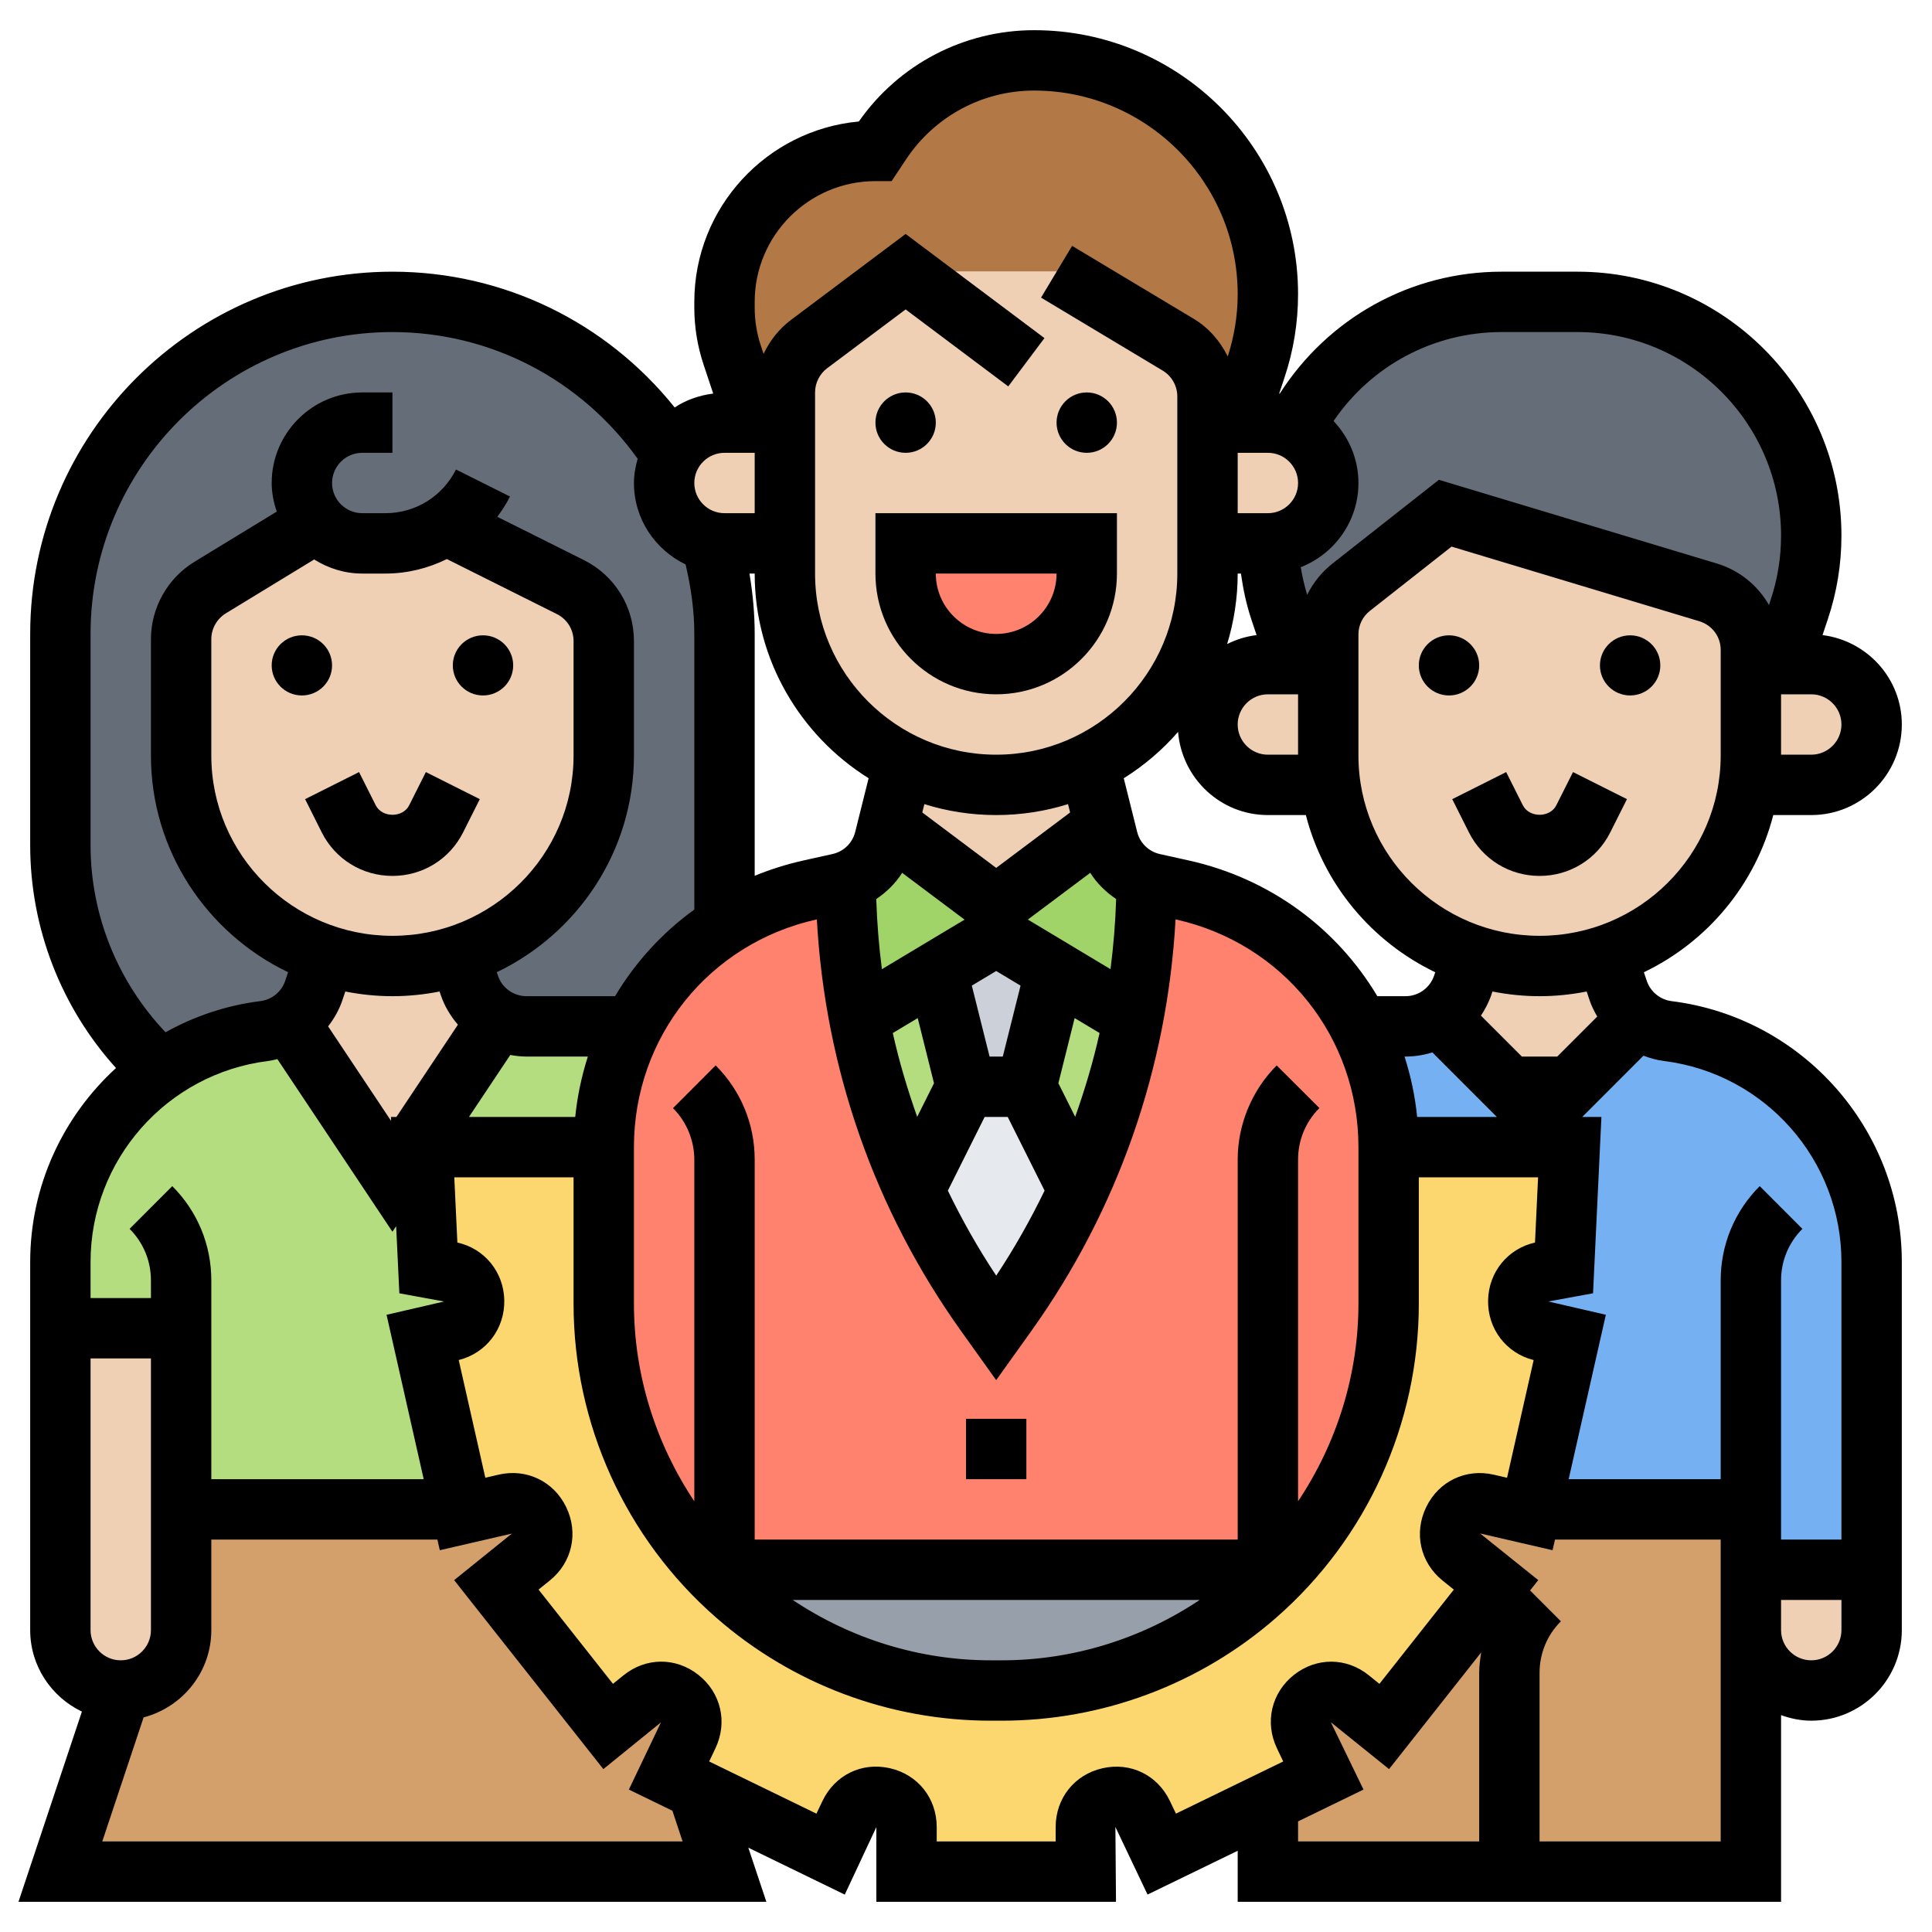 <svg id="_x33_0" enable-background="new 0 0 64 64" height="512" viewBox="0 0 64 64" width="512" xmlns="http://www.w3.org/2000/svg"><g><g><g><path d="m58 50h-7.29l1.29-5.7-.94-.21c-1.05-.24-1.01-1.77.05-1.96l.7-.13.19-4h-6c0-1.43-.35-2.79-.98-4h.01 1.53c.4 0 .78-.12 1.1-.34l2.34 2.34h2l2.26-2.26c.28.22.62.37.99.42 1.93.24 3.62 1.18 4.82 2.54 1.21 1.37 1.93 3.16 1.93 5.1v10.2h-4z" fill="#75b1f2"/></g><g><path d="m50 62h-8v-2.29l1.84-.89-.64-1.33c-.45-.96.69-1.88 1.51-1.22l1.14.92 3.71-4.69-1.14-.92c-.83-.66-.19-1.99.83-1.76l1.43.33.03-.15h7.29v2 2 8z" fill="#d3a06c"/></g><g><path d="m23.09 59.27.91 2.73h-22l2-6c.55 0 1.05-.22 1.41-.59.37-.36.59-.86.59-1.41v-4h9.29l.03.15 1.43-.33c1.02-.23 1.66 1.1.83 1.76l-1.14.92 3.71 4.69 1.14-.92c.82-.66 1.96.26 1.51 1.22l-.64 1.33z" fill="#d3a06c"/></g><g><path d="m6 44h-4v-2.2c0-1.94.72-3.73 1.93-5.1.41-.47.89-.89 1.41-1.24.99-.69 2.15-1.14 3.41-1.3.3-.04.58-.14.82-.3l3.43 5.14.77-1.15.23.15.19 4 .7.13c1.06.19 1.1 1.72.05 1.96l-.94.21 1.29 5.7h-9.29z" fill="#b4dd7f"/></g><g><path d="m17.44 34h3.54c-.63 1.21-.98 2.57-.98 4h-6l-.23-.15 2.72-4.09c.29.15.61.24.95.24z" fill="#b4dd7f"/></g><g><path d="m60 17.74c0 .84-.13 1.66-.4 2.45l-.6 1.81h-1v-.47c0-.88-.58-1.65-1.42-1.91l-8.71-2.62-3.11 2.45c-.48.38-.76.96-.76 1.56v.99h-1l-.6-1.81c-.24-.71-.37-1.44-.4-2.19.55 0 1.05-.22 1.41-.59.37-.36.59-.86.59-1.41 0-.79-.47-1.48-1.14-1.8 1.29-2.5 3.89-4.2 6.88-4.2h2.52c2.14 0 4.07.87 5.47 2.27s2.27 3.33 2.27 5.47z" fill="#656d78"/></g><g><path d="m14.77 17.38c-.58.4-1.28.62-2.01.62h-.76c-.6 0-1.14-.27-1.51-.69l-3.53 2.16c-.6.36-.96 1.01-.96 1.7v3.86c0 1.93.78 3.67 2.05 4.93.76.76 1.69 1.34 2.74 1.68l-.39 1.16c-.15.44-.44.81-.83 1.06-.24.16-.52.26-.82.3-1.26.16-2.42.61-3.41 1.3-2.12-1.89-3.34-4.6-3.34-7.46v-7c0-6.08 4.92-11 11-11 1.94 0 3.76.5 5.34 1.38 1.59.88 2.93 2.14 3.91 3.66-.16.28-.25.61-.25.96 0 .55.22 1.05.59 1.41.26.27.6.46.98.54.28.97.43 1.99.43 3.05v9.66c-1.29.83-2.33 1.99-3.02 3.34h-3.54c-.34 0-.66-.09-.95-.24-.43-.24-.78-.63-.95-1.13l-.33-.99c2.79-.92 4.79-3.53 4.79-6.61v-3.79c0-.76-.43-1.45-1.11-1.79l-4.11-2.06z" fill="#656d78"/></g><g><path d="m42 9.74c0 .84-.13 1.66-.4 2.45l-.6 1.81h-1v-.87c0-.7-.37-1.35-.97-1.71l-4.03-2.42h-5l-3.2 2.4c-.5.38-.8.97-.8 1.6v1h-1l-.74-2.23c-.17-.51-.26-1.04-.26-1.58v-.19c0-1.38.56-2.63 1.46-3.54.91-.9 2.16-1.46 3.54-1.46l.19-.29c.57-.85 1.32-1.52 2.19-1.99.88-.46 1.86-.72 2.88-.72 2.14 0 4.07.87 5.47 2.27s2.27 3.33 2.27 5.47z" fill="#b27946"/></g><g><path d="m34 36 1.72 3.43c-.66 1.42-1.45 2.79-2.37 4.08l-.35.49-.35-.49c-.92-1.29-1.71-2.66-2.37-4.08l1.72-3.43z" fill="#e6e9ed"/></g><g><path d="m34.96 32.17v.01l-.96 3.82h-2l-.96-3.82v-.01l1.96-1.17z" fill="#ccd1d9"/></g><g><path d="m34.96 32.18 2.58 1.55c-.37 1.96-.99 3.88-1.82 5.7l-1.72-3.43z" fill="#b4dd7f"/></g><g><path d="m31.04 32.18.96 3.82-1.72 3.43c-.83-1.82-1.45-3.74-1.82-5.7z" fill="#b4dd7f"/></g><g><path d="m38 29.21c-.01 1.53-.17 3.04-.45 4.52h-.01l-2.58-1.55v-.01l-1.96-1.17-1.96 1.17v.01l-2.58 1.55h-.01c-.28-1.48-.44-2.99-.45-4.52.64-.22 1.14-.74 1.3-1.41l.12-.48 3.58 2.68 3.58-2.68.12.48c.16.67.66 1.19 1.3 1.41z" fill="#a0d468"/></g><g><path d="m42 52v.48c-.12.12-.25.24-.38.35-2.33 2.04-5.33 3.17-8.44 3.17h-.36c-1.56 0-3.08-.28-4.51-.82s-2.77-1.33-3.93-2.35c-.13-.11-.26-.23-.38-.35v-.48h9z" fill="#969faa"/></g><g><path d="m45.02 34c-1.15-2.24-3.26-3.94-5.85-4.52l-.96-.21c-.07-.02-.14-.04-.21-.06-.01 1.53-.17 3.04-.45 4.52h-.01c-.37 1.96-.99 3.88-1.82 5.7-.66 1.42-1.45 2.79-2.37 4.08l-.35.49-.35-.49c-.92-1.29-1.71-2.66-2.37-4.08-.83-1.82-1.45-3.74-1.82-5.7h-.01c-.28-1.48-.44-2.99-.45-4.52-.07.02-.14.04-.21.06l-.96.21c-1.03.23-1.98.63-2.83 1.18-1.29.83-2.33 1.99-3.02 3.34-.63 1.21-.98 2.57-.98 4v5.18c0 3.53 1.45 6.89 4 9.3v-.48h9 9v.48c1.21-1.14 2.17-2.5 2.85-4 .75-1.64 1.15-3.45 1.15-5.3v-5.18c0-1.43-.35-2.79-.98-4z" fill="#ff826e"/></g><g><path d="m24 52.48c.12.12.25.24.38.35 1.16 1.02 2.5 1.81 3.93 2.35s2.95.82 4.51.82h.36c3.11 0 6.11-1.13 8.44-3.17.13-.11.26-.23.38-.35 1.21-1.14 2.17-2.5 2.85-4 .75-1.64 1.15-3.45 1.15-5.3v-5.18h6l-.19 4-.7.13c-1.06.19-1.1 1.72-.05 1.96l.94.21-1.29 5.7-.03.15-1.43-.33c-1.02-.23-1.66 1.1-.83 1.76l1.14.92-3.71 4.69-1.14-.92c-.82-.66-1.96.26-1.51 1.22l.64 1.33-1.84.89-3.51 1.71-.64-1.33c-.45-.96-1.88-.63-1.88.44v1.47h-5.94v-1.47c0-1.07-1.43-1.4-1.88-.44l-.64 1.33-4.42-2.15-.93-.45.64-1.33c.45-.96-.69-1.88-1.51-1.22l-1.14.92-3.71-4.69 1.14-.92c.83-.66.19-1.99-.83-1.76l-1.43.33-.03-.15-1.29-5.7.94-.21c1.05-.24 1.01-1.77-.05-1.96l-.7-.13-.19-4h6v5.18c0 3.53 1.45 6.89 4 9.3z" fill="#fcd770"/></g><g><path d="m62 52v2c0 1.1-.9 2-2 2-.55 0-1.05-.22-1.41-.59-.37-.36-.59-.86-.59-1.41v-2z" fill="#f0d0b4"/></g><g><path d="m60 22c1.1 0 2 .9 2 2 0 .55-.22 1.05-.59 1.41-.36.37-.86.59-1.41.59h-2.07-.01c.06-.31.08-.64.08-.97v-3.03h1z" fill="#f0d0b4"/></g><g><path d="m58 22v3.03c0 .33-.02.66-.08.97-.36 2.65-2.22 4.82-4.71 5.64-.69.24-1.43.36-2.21.36s-1.52-.12-2.21-.36c-1.05-.34-1.98-.92-2.74-1.68-1.05-1.04-1.77-2.42-1.97-3.96-.06-.31-.08-.64-.08-.97v-3.03-.99c0-.6.28-1.18.76-1.56l3.11-2.45 8.71 2.62c.84.26 1.42 1.03 1.42 1.91z" fill="#f0d0b4"/></g><g><path d="m54.26 33.74-2.26 2.26h-2l-2.34-2.34c.36-.23.65-.59.8-1.03l.33-.99c.69.24 1.43.36 2.21.36s1.52-.12 2.21-.36l.39 1.16c.12.38.36.7.66.94z" fill="#f0d0b4"/></g><g><path d="m44.08 26h-.01-2.07c-.55 0-1.05-.22-1.41-.59-.37-.36-.59-.86-.59-1.41 0-1.1.9-2 2-2h1 1v3.03c0 .33.02.66.08.97z" fill="#f0d0b4"/></g><g><path d="m42.86 14.2c.67.32 1.14 1.01 1.14 1.8 0 .55-.22 1.05-.59 1.41-.36.37-.86.59-1.41.59h-2v-4h1 1c.31 0 .6.07.86.2z" fill="#f0d0b4"/></g><g><path d="m40 18v1c0 2.77-1.6 5.16-3.93 6.29-.92.46-1.96.71-3.07.71s-2.15-.25-3.07-.71c-.7-.34-1.33-.79-1.88-1.34-1.27-1.27-2.05-3.01-2.05-4.95v-1-4-1c0-.63.3-1.22.8-1.6l3.2-2.4h5l4.03 2.42c.6.36.97 1.01.97 1.71v.87z" fill="#f0d0b4"/></g><g><path d="m36.07 25.29.51 2.03-3.58 2.68-3.58-2.68.51-2.03c.92.46 1.96.71 3.07.71s2.15-.25 3.07-.71z" fill="#f0d0b4"/></g><g><path d="m36 18v1c0 1.66-1.34 3-3 3-.83 0-1.58-.34-2.12-.88s-.88-1.29-.88-2.12v-1z" fill="#ff826e"/></g><g><path d="m26 14v4h-2c-.15 0-.29-.02-.43-.05-.38-.08-.72-.27-.98-.54-.37-.36-.59-.86-.59-1.41 0-.35.09-.68.25-.96.34-.62 1-1.04 1.75-1.04h1z" fill="#f0d0b4"/></g><g><path d="m20 21.24v3.79c0 3.08-2 5.69-4.79 6.61-.69.24-1.43.36-2.21.36s-1.52-.12-2.21-.36c-1.05-.34-1.98-.92-2.74-1.68-1.27-1.26-2.05-3-2.05-4.93v-3.86c0-.69.36-1.34.96-1.7l3.53-2.16c.37.42.91.69 1.51.69h.76c.73 0 1.43-.22 2.01-.62l.01.01 4.11 2.06c.68.34 1.11 1.03 1.11 1.79z" fill="#f0d0b4"/></g><g><path d="m16.49 33.76-2.72 4.09-.77 1.15-3.43-5.14c.39-.25.68-.62.83-1.06l.39-1.16c.69.24 1.43.36 2.21.36s1.52-.12 2.21-.36l.33.99c.17.5.52.89.95 1.13z" fill="#f0d0b4"/></g><g><path d="m6 50v4c0 .55-.22 1.05-.59 1.41-.36.37-.86.59-1.41.59-1.1 0-2-.9-2-2v-10h4z" fill="#f0d0b4"/></g></g><g><circle cx="30" cy="14" r="1"/><circle cx="36" cy="14" r="1"/><path d="m29 19c0 2.206 1.794 4 4 4s4-1.794 4-4v-2h-8zm6 0c0 1.103-.897 2-2 2s-2-.897-2-2z"/><ellipse cx="48" cy="22.042" rx="1" ry=".996"/><ellipse cx="54" cy="22.042" rx="1" ry=".996"/><path d="m51.554 26.677c-.211.419-.896.418-1.107 0l-.553-1.101-1.787.897.553 1.102c.447.889 1.344 1.441 2.341 1.441s1.894-.552 2.341-1.442l.553-1.101-1.787-.897z"/><ellipse cx="10" cy="22.042" rx="1" ry=".996"/><ellipse cx="16" cy="22.042" rx="1" ry=".996"/><path d="m10.659 27.575c.447.889 1.344 1.441 2.341 1.441s1.894-.552 2.341-1.442l.553-1.101-1.787-.897-.553 1.101c-.211.419-.896.418-1.107 0l-.553-1.101-1.787.897z"/><path d="m32 47h2v2h-2z"/><path d="m55.375 33.164c-.38-.047-.704-.313-.825-.676l-.094-.281c2.105-1.01 3.696-2.908 4.286-5.207h1.258c1.654 0 3-1.346 3-3 0-1.526-1.149-2.775-2.626-2.962l.176-.529c.299-.892.45-1.822.45-2.765 0-4.822-3.922-8.744-8.743-8.744h-2.514c-3.011 0-5.75 1.536-7.35 4.04-.006-.001-.013-.001-.019-.002l.176-.529c.299-.892.45-1.822.45-2.765 0-4.822-3.922-8.744-8.743-8.744-2.321 0-4.48 1.127-5.807 3.025-3.052.279-5.45 2.852-5.45 5.975v.188c0 .646.104 1.284.309 1.897l.317.952c-.466.059-.902.213-1.276.461-2.268-2.83-5.674-4.498-9.35-4.498-6.617 0-12 5.383-12 12v7c0 2.738 1.024 5.369 2.843 7.38-1.752 1.602-2.843 3.899-2.843 6.422v12.198c0 1.192.704 2.215 1.713 2.699l-2.101 6.301h24.775l-.598-1.793 3.195 1.554 1.046-2.235v2.474h7.939l-.02-2.479 1.065 2.239 2.986-1.451v1.691h18v-6.184c.314.112.648.184 1 .184 1.654 0 3-1.346 3-3v-12.198c0-4.381-3.278-8.094-7.625-8.638zm-2.723-.044c.065.197.157.379.259.555l-1.325 1.325h-1.172l-1.356-1.356c.141-.214.263-.444.347-.696l.034-.103c.506.1 1.027.155 1.561.155s1.056-.055 1.561-.155zm-10.36 2.174c-.821.821-1.292 1.957-1.292 3.119v12.587h-16v-12.587c0-1.178-.459-2.286-1.293-3.12l-1.413 1.416c.449.448.706 1.069.706 1.704v11.32c-1.282-1.923-2-4.191-2-6.547v-5.186c0-3.649 2.488-6.751 6.05-7.542l.009-.002c.273 4.915 1.901 9.608 4.778 13.636l1.163 1.627 1.164-1.628c2.877-4.027 4.505-8.72 4.778-13.635l.009.002c3.561.791 6.049 3.893 6.049 7.542v5.185c0 2.356-.718 4.625-2 6.547v-11.32c0-.644.251-1.25.707-1.706zm-2.55 17.706c-1.933 1.291-4.209 2-6.557 2h-.369c-2.349 0-4.624-.709-6.557-2zm-26.791-16 .006.134-2.088-3.134c.204-.263.37-.556.478-.88l.092-.275c.505.1 1.026.155 1.561.155.534 0 1.056-.055 1.561-.155l.035.103c.125.376.326.708.573.996l-2.037 3.056zm-2.543-18.467c.462.291 1.006.467 1.592.467h.764c.726 0 1.417-.174 2.039-.48l3.644 1.822c.341.17.553.513.553.894v3.793c0 3.292-2.691 5.971-6 5.971s-6-2.679-6-5.971v-3.856c0-.346.184-.673.479-.854zm6.496 16.414c.175.032.354.053.537.053h2.032c-.205.642-.348 1.31-.418 2h-3.52zm7.923-15.947h.173c0 2.859 1.512 5.365 3.774 6.78l-.444 1.778c-.093.37-.382.651-.754.733l-.96.213c-.561.126-1.101.296-1.616.508v-8.012c0-.673-.063-1.341-.173-2zm17.173 6c-.552 0-1-.449-1-1s.448-1 1-1h1v2zm-1-10h1c.552 0 1 .449 1 1s-.448 1-1 1h-1zm0 4h.107c.074.512.178 1.018.342 1.508l.177.53c-.348.044-.675.145-.976.298.226-.74.35-1.524.35-2.336zm-1.975 5.246c.128 1.538 1.405 2.754 2.975 2.754h1.258c.59 2.299 2.182 4.196 4.286 5.207l-.036.109c-.137.409-.519.684-.949.684h-.933c-1.33-2.23-3.537-3.893-6.242-4.495l-.96-.213c-.372-.083-.661-.364-.754-.733l-.444-1.778c.673-.422 1.279-.938 1.799-1.535zm-2.909 4.667c.221.35.516.638.858.868-.025.781-.088 1.556-.187 2.324l-2.738-1.643zm-2.897 6.087h-.438l-.588-2.35.807-.484.807.484zm-4.005-2.894c-.099-.768-.162-1.543-.187-2.324.342-.23.637-.518.858-.868l2.067 1.55zm1.187 1.62.539 2.158-.557 1.113c-.322-.909-.598-1.833-.808-2.776zm2.217 3.274h.764l1.221 2.441c-.47.968-1 1.91-1.602 2.816-.602-.906-1.133-1.848-1.602-2.816zm2.999-.003-.557-1.114.539-2.158.826.495c-.21.944-.486 1.868-.808 2.777zm-.237-10.359.069.276-2.449 1.836-2.448-1.836.069-.276c.751.235 1.551.362 2.379.362s1.628-.127 2.38-.362zm11.565 10.362c-.069-.69-.212-1.358-.418-2h.032c.308 0 .607-.05.89-.138l2.137 2.138zm10.055-11.971c0 3.292-2.691 5.971-6 5.971s-6-2.679-6-5.971v-4.015c0-.304.138-.587.378-.777l2.707-2.13 8.205 2.472c.425.128.71.509.71.949zm4-1.029c0 .551-.448 1-1 1h-1v-2h1c.552 0 1 .449 1 1zm-11.257-13h2.514c3.718 0 6.743 3.025 6.743 6.744 0 .727-.116 1.444-.346 2.132l-.055.165c-.37-.646-.974-1.148-1.732-1.376l-9.202-2.771-3.524 2.774c-.361.284-.644.639-.839 1.037-.091-.3-.163-.606-.212-.916 1.116-.439 1.91-1.52 1.91-2.789 0-.796-.317-1.515-.824-2.053 1.248-1.833 3.311-2.947 5.567-2.947zm-24.743-1c0-2.206 1.794-4 4-4h.536l.489-.736c.946-1.417 2.528-2.264 4.232-2.264 3.718 0 6.743 3.025 6.743 6.744 0 .703-.114 1.396-.329 2.064-.252-.507-.63-.949-1.127-1.247l-4.029-2.417-1.029 1.715 4.029 2.417c.3.18.485.508.485.857v5.867c0 3.309-2.691 6-6 6s-6-2.691-6-6v-6c0-.313.149-.612.399-.8l2.601-1.95 3.4 2.55 1.199-1.6-4.599-3.45-3.8 2.85c-.394.296-.699.686-.905 1.123l-.09-.27c-.136-.409-.205-.834-.205-1.265zm-1 5h1v2h-1c-.552 0-1-.449-1-1s.448-1 1-1zm-21 13v-7c0-5.514 4.486-10 10-10 3.251 0 6.243 1.569 8.123 4.197-.072.258-.123.523-.123.803 0 1.191.703 2.213 1.711 2.697.177.753.289 1.522.289 2.303v9.13c-1.066.771-1.956 1.748-2.625 2.87h-2.933c-.431 0-.813-.275-.948-.684l-.037-.11c2.683-1.288 4.543-4.016 4.543-7.177v-3.793c0-1.144-.636-2.171-1.658-2.683l-2.867-1.433c.155-.211.299-.432.419-.672l-1.789-.895c-.446.892-1.343 1.447-2.341 1.447h-.764c-.552 0-1-.449-1-1s.448-1 1-1h1v-2h-1c-1.654 0-3 1.346-3 3 0 .333.067.647.168.947l-2.729 1.665c-.887.54-1.439 1.521-1.439 2.56v3.856c0 3.161 1.861 5.89 4.543 7.178l-.094.282c-.12.363-.444.628-.824.675-1.134.142-2.192.503-3.141 1.032-1.582-1.664-2.484-3.88-2.484-6.195zm5.873 7.148c.107-.013.212-.038.316-.063l3.811 5.718.123-.184.106 2.223 1.482.272-1.906.44 1.231 5.446h-7.036v-6.586c0-1.18-.459-2.288-1.293-3.122l-1.414 1.415c.456.456.707 1.062.707 1.707v.586h-2v-1.198c0-3.375 2.524-6.235 5.873-6.654zm-4.873 19.852c-.552 0-1-.449-1-1v-9h2v9c0 .551-.448 1-1 1zm18.612 6h-19.224l1.369-4.109c1.286-.337 2.243-1.5 2.243-2.891v-3h7.489l.08.353 2.387-.551-1.912 1.542 4.943 6.26 1.907-1.547-1.062 2.225 1.442.701zm16.143-1.339c-.41-.859-1.301-1.297-2.232-1.086-.929.21-1.553.994-1.553 1.951v.474h-3.94v-.475c0-.957-.624-1.741-1.553-1.951-.931-.212-1.822.228-2.232 1.087l-.2.418-3.553-1.728.206-.433c.413-.865.186-1.844-.564-2.437-.745-.588-1.738-.581-2.474.012l-.355.286-2.465-3.122.37-.298c.743-.598.962-1.578.544-2.438-.414-.854-1.315-1.283-2.233-1.072l-.444.103-.881-3.899c.911-.227 1.53-1.039 1.509-1.987-.021-.932-.655-1.705-1.554-1.906l-.102-2.16h3.951v4.185c0 3.983 1.72 7.773 4.718 10.396 2.518 2.205 5.749 3.419 9.097 3.419h.369c3.349 0 6.579-1.214 9.098-3.418 2.998-2.624 4.718-6.414 4.718-10.397v-4.185h3.951l-.102 2.161c-.898.201-1.533.974-1.554 1.906-.021.948.598 1.76 1.509 1.987l-.881 3.899-.444-.103c-.923-.211-1.819.219-2.233 1.072-.418.86-.199 1.84.543 2.438l.371.298-2.465 3.122-.354-.286c-.735-.593-1.729-.6-2.475-.013-.75.593-.978 1.572-.564 2.437l.206.433-3.553 1.728zm4.245.675 2.168-1.054-1.082-2.231 1.928 1.553 3.052-3.865c-.034.222-.066.446-.066.675v5.586h-6zm14 .664h-6v-5.586c0-.645.251-1.251.707-1.707l-1.021-1.021.271-.343-1.927-1.545 2.401.555.08-.353h5.489v3zm3-6c-.552 0-1-.449-1-1v-1h2v1c0 .551-.448 1-1 1zm1-4h-2v-8.586c0-.645.251-1.251.707-1.707l-1.414-1.415c-.834.834-1.293 1.942-1.293 3.122v6.586h-5.036l1.232-5.447-1.907-.44 1.483-.271.277-5.842h-.635l2.028-2.029c.219.083.447.147.685.177 3.349.419 5.873 3.279 5.873 6.654z"/></g></g></svg>
